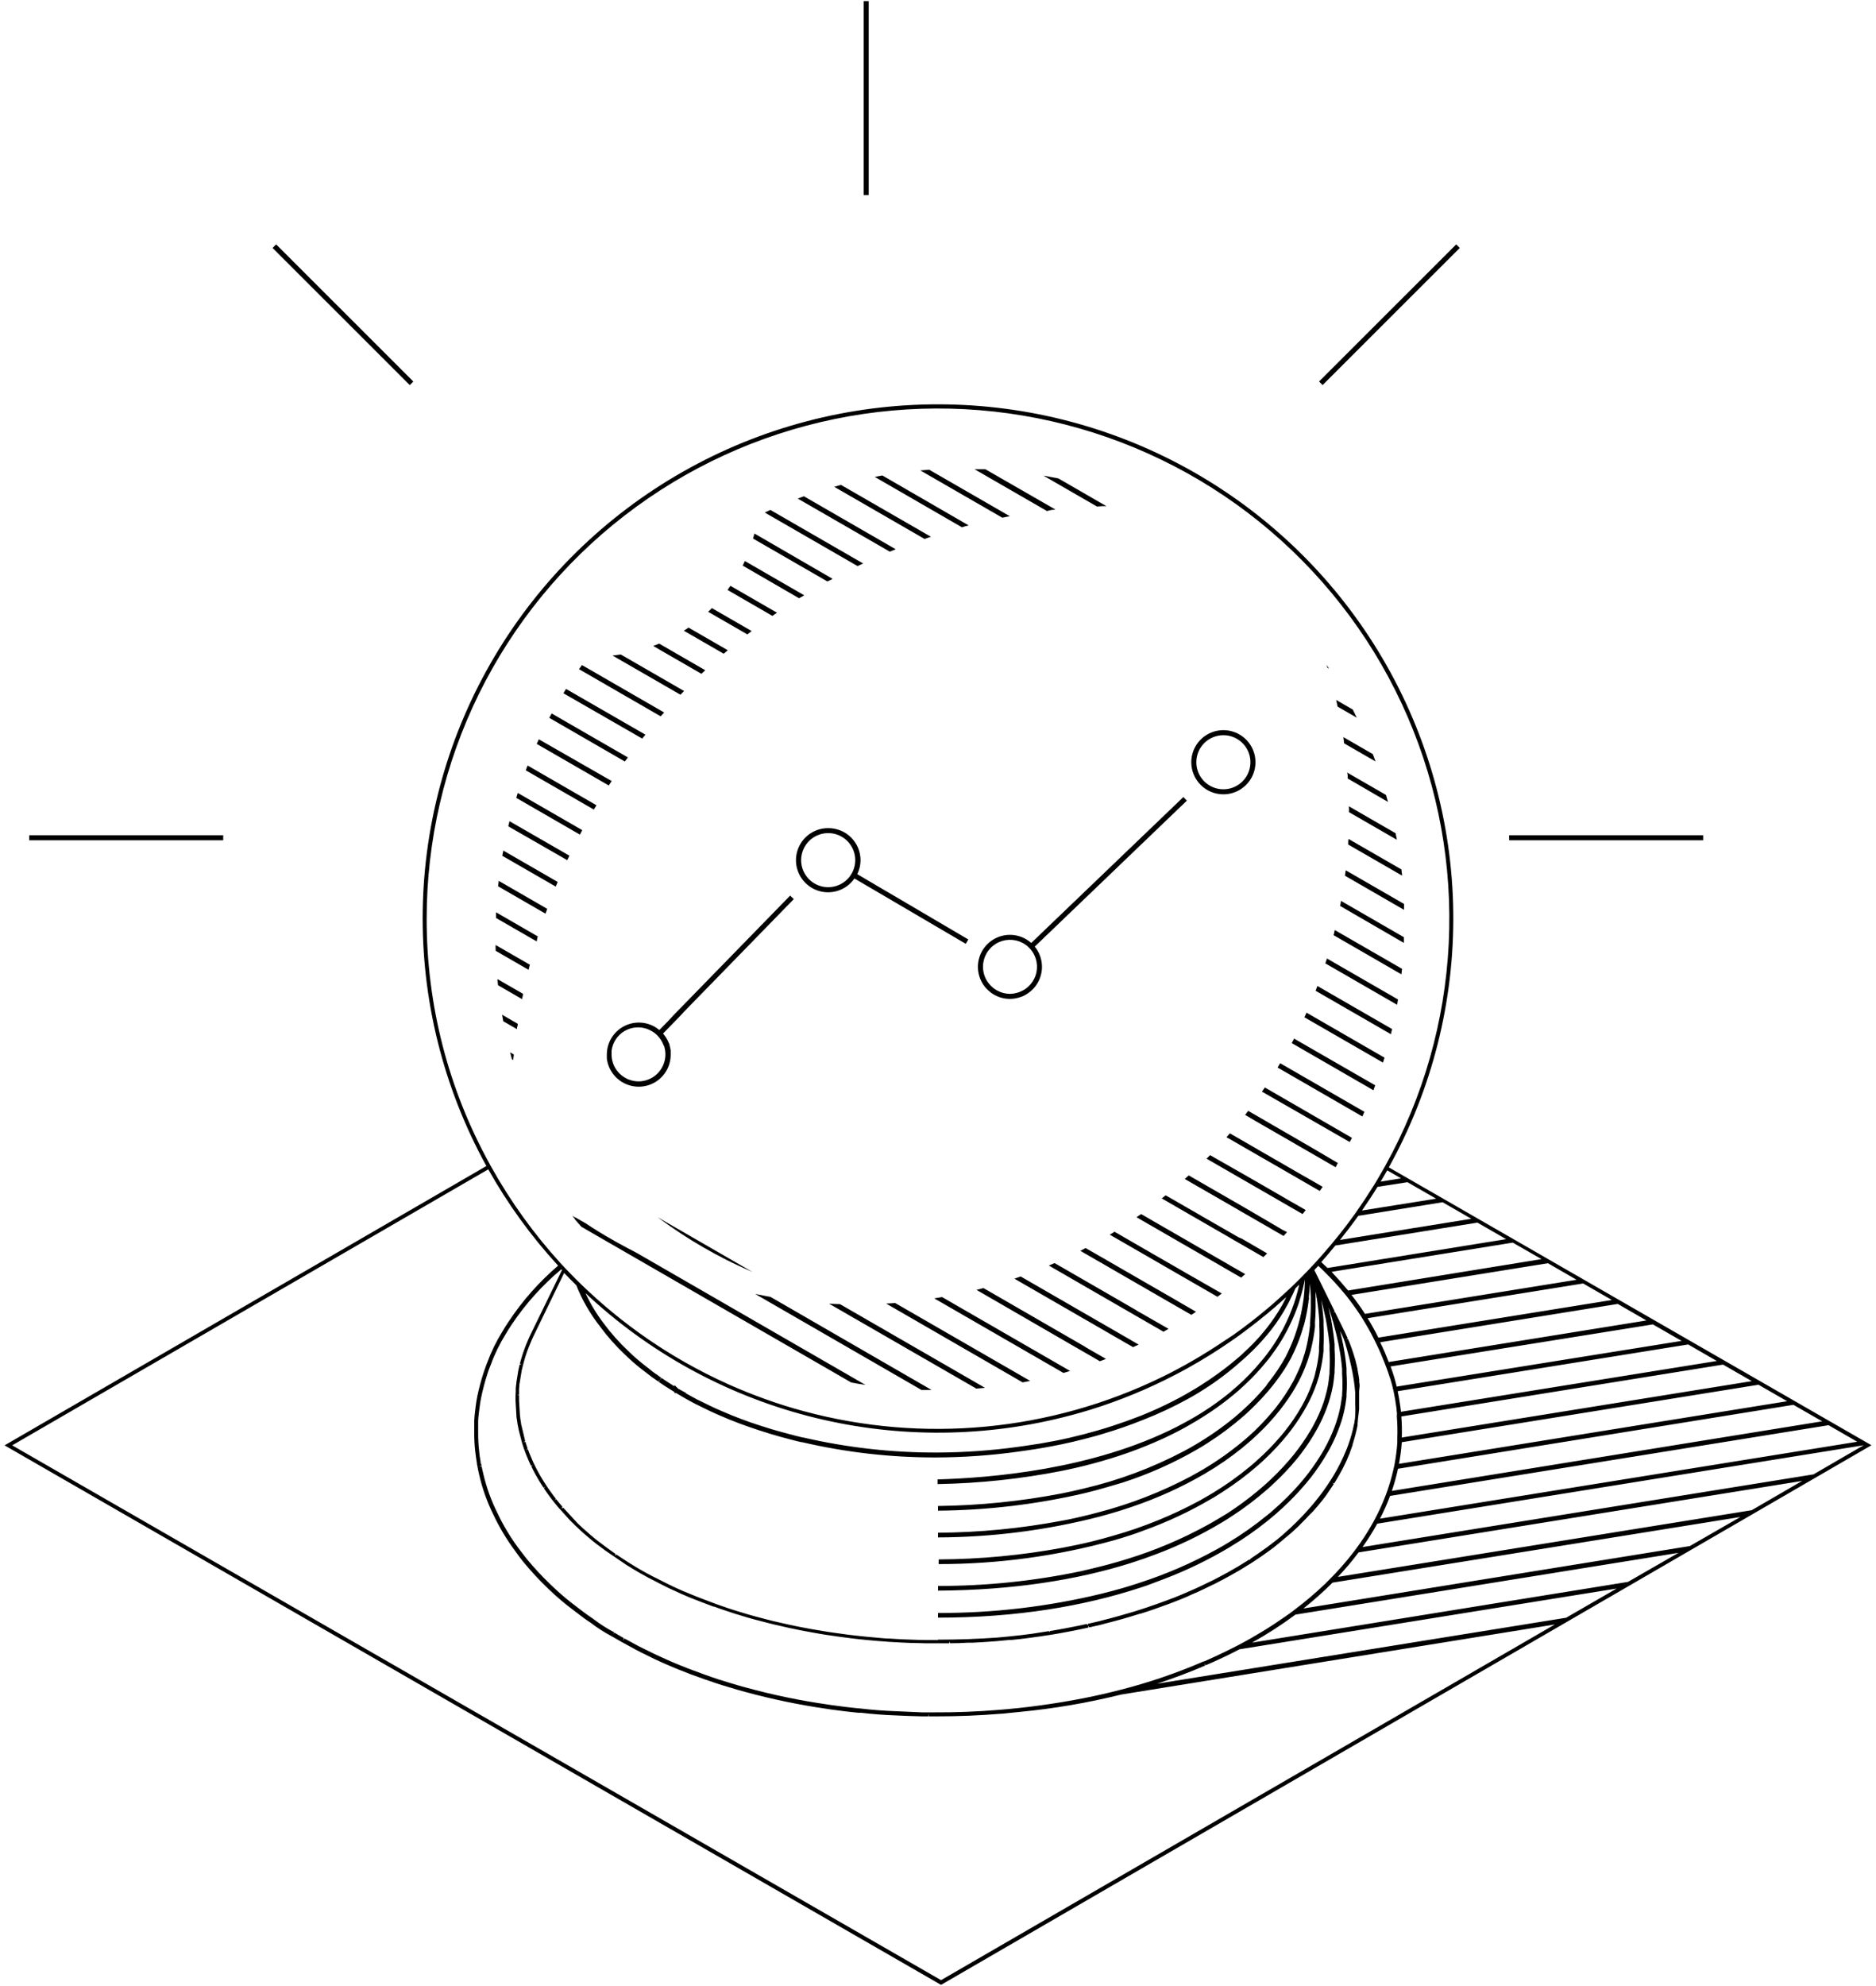 <?xml version="1.0" encoding="UTF-8"?>
<svg xmlns="http://www.w3.org/2000/svg" width="274" height="290" viewBox="0 0 274 290" fill="none">
  <path d="M202.844 170.464C209.183 159.045 212.427 146.175 212.256 133.123C212.085 120.071 208.504 107.29 201.867 96.04C195.23 84.79 185.767 75.461 174.41 68.972C163.054 62.484 150.198 59.061 137.11 59.042C124.022 59.022 111.156 62.406 99.78 68.86C88.404 75.315 78.912 84.616 72.242 95.846C65.571 107.075 61.952 119.846 61.741 132.897C61.53 145.948 64.735 158.828 71.04 170.266L1.084 210.815L0.667 211.054L137.301 289.755L137.445 289.837L272.917 211.279L273.334 211.04L202.844 170.464ZM130.685 249.869C129.227 249.821 127.332 249.677 125.847 249.5L125.45 249.459L124.978 249.418C124.239 249.343 123.028 249.207 121.427 248.981L120.811 248.886C116.822 248.315 112.873 247.494 108.988 246.429C108.16 246.211 107.482 246.013 106.894 245.829L106.401 245.679C105.498 245.419 104.349 245.051 103.035 244.573C101.721 244.095 100.572 243.679 99.429 243.208C98.793 242.956 98.163 242.69 97.582 242.43C96.569 241.994 95.289 241.393 94.064 240.772L93.38 240.431L93.079 240.274C92.47 239.953 91.82 239.592 91.198 239.25L91.033 239.551L91.102 239.196C90.602 238.916 90.117 238.636 89.733 238.397L89.549 238.643L89.699 238.377L89.549 238.643L89.692 238.35C88.653 237.804 87.662 237.171 86.73 236.459L86.606 236.364C86.018 235.968 85.539 235.634 85.149 235.333L84.307 234.692C82.995 233.723 81.749 232.667 80.578 231.532L80.01 230.987L79.326 230.304C79.141 230.113 78.95 229.915 78.758 229.704L78.669 229.615L78.101 228.987L77.718 228.557C77.198 227.97 76.767 227.445 76.398 226.947C76.172 226.653 75.946 226.36 75.713 226.046C74.521 224.441 73.492 222.722 72.641 220.914C71.735 219.102 71.046 217.189 70.588 215.216L70.431 214.534L70.349 214.111L70.014 214.172L70.328 214.022L70.274 213.722H70.075L70.26 213.66H70.212L69.918 213.708L70.226 213.654C70.171 213.36 70.13 213.067 70.082 212.76C70.034 212.452 70.007 212.173 69.98 211.879C69.878 210.994 69.83 210.103 69.836 209.211V208.863C69.836 208.57 69.836 208.29 69.836 208.003V207.594C69.836 207.116 69.925 206.509 69.986 205.977L70.048 205.499C70.089 205.083 70.171 204.591 70.281 204.045C70.516 202.909 70.812 201.786 71.17 200.681C71.286 200.319 71.389 199.999 71.512 199.698C71.574 199.541 71.635 199.385 71.704 199.228C72.263 197.689 72.983 196.214 73.852 194.826C74.071 194.437 74.372 193.959 74.742 193.407C76.76 190.392 79.198 187.679 81.981 185.348L82.084 185.45L77.472 194.901C77.397 195.051 77.328 195.208 77.26 195.358L76.89 196.225C76.835 196.355 76.781 196.491 76.733 196.628L76.562 197.092L76.418 197.494C76.37 197.631 76.329 197.767 76.268 197.951L76.144 198.368C76.097 198.525 76.055 198.682 76.008 198.839L75.925 199.146L76.186 199.262H75.898C75.857 199.412 75.823 199.569 75.775 199.78C75.727 199.992 75.727 200.005 75.693 200.169L75.419 201.862C75.419 201.998 75.419 202.135 75.371 202.271L75.33 202.742C75.33 202.892 75.33 203.035 75.33 203.179L75.296 203.861C75.296 203.998 75.296 204.134 75.296 204.27V204.516L75.426 206.707C75.426 206.857 75.426 207 75.481 207.198L75.542 207.587C75.542 207.744 75.583 207.894 75.611 208.051L75.789 208.931L76.247 210.685L76.37 211.081C76.425 211.238 76.473 211.395 76.528 211.552L76.678 211.954C76.733 212.111 76.788 212.268 76.849 212.418L77.212 213.285C77.273 213.415 77.328 213.551 77.397 213.688L77.568 214.056L77.814 213.933L77.609 214.145L77.807 214.541C77.876 214.677 77.944 214.814 78.019 214.95L78.259 215.394L78.519 215.844L78.765 216.267L79.046 216.717L79.278 217.079L79.388 217.25L79.614 217.093L79.442 217.332L79.579 217.53C79.668 217.659 79.75 217.789 79.839 217.912L80.441 218.737C80.558 218.888 80.674 219.044 80.797 219.195L81.085 219.556C81.194 219.7 81.31 219.836 81.461 220.02L83.219 221.965L83.479 222.224L84.006 222.75L84.875 223.562L85.306 223.944C85.477 224.101 85.655 224.258 85.84 224.408L86.408 224.886L86.948 225.323L87.859 226.005L88.426 226.428L91.505 228.523C91.848 228.735 92.19 228.946 92.532 229.151L93.339 229.629C93.51 229.731 93.688 229.826 93.866 229.922L94.407 230.222C94.626 230.345 94.844 230.468 95.091 230.584C95.556 230.836 96.028 231.075 96.5 231.314L96.802 231.464L97.328 231.73L97.52 231.826C98.204 232.147 98.888 232.454 99.531 232.754L99.833 232.884C100.38 233.122 100.934 233.361 101.495 233.566L102.508 233.962L104.205 234.603H104.307L104.923 234.828L105.368 234.985C105.977 235.197 106.593 235.395 107.257 235.613L109.193 236.2L110.301 236.507C110.986 236.691 111.67 236.869 112.354 237.039L113.038 237.21C113.777 237.387 114.53 237.558 115.283 237.722L116.152 237.899L116.836 238.043L117.746 238.213L118.471 238.35C119.155 238.479 119.901 238.602 120.62 238.718L121.53 238.848C122.269 238.964 123.014 239.066 123.76 239.155L124.383 239.237C125.163 239.332 125.943 239.414 126.723 239.489L128.091 239.612L129.905 239.749C130.507 239.789 131.116 239.824 131.725 239.851L133.052 239.906C133.784 239.906 134.516 239.953 135.249 239.96H137H138.663V239.68L138.786 239.953C139.657 239.953 140.526 239.926 141.393 239.871H142.036C142.803 239.837 143.576 239.789 144.342 239.735L145.478 239.653C146.135 239.598 146.792 239.537 147.449 239.469H147.75L149.166 239.319L149.652 239.257L149.98 239.216L150.794 239.107C151.52 239.012 152.245 238.909 152.97 238.793L153.525 238.711C154.325 238.582 155.119 238.438 155.906 238.288L156.48 238.179C157.315 238.015 158.15 237.845 158.978 237.66L158.923 237.394L159.108 237.633C159.642 237.517 160.182 237.394 160.716 237.265L161.284 237.114L162.44 236.814L163.932 236.412L165.068 236.077C165.567 235.934 166.053 235.784 166.539 235.627H166.614L167.647 235.292L168.612 234.965L169.104 234.787L169.317 234.712C169.604 234.617 169.891 234.515 170.172 234.405L170.384 234.33L170.555 234.269L171.239 234.01L171.924 233.743C172.184 233.641 172.444 233.545 172.697 233.436C173.169 233.245 173.634 233.041 174.065 232.836L174.455 232.665L175.085 232.392C175.612 232.153 176.132 231.894 176.652 231.642L176.946 231.498L177.432 231.266C178.225 230.864 178.992 230.461 179.696 230.065C179.963 229.922 180.216 229.772 180.476 229.622L181.085 229.274L181.298 229.144L181.489 229.028L182.064 228.673L182.543 228.38L182.94 228.127C183.343 227.868 183.74 227.602 184.13 227.336L184.643 226.974L185.376 226.449L185.978 226.012L186.812 225.329L187.627 224.647L188.14 224.217L188.509 223.91L188.639 223.794L189.084 223.391L189.406 223.098C189.652 222.873 189.885 222.648 190.09 222.416L190.446 222.061C190.651 221.856 190.856 221.651 191.089 221.378L191.773 220.696C191.937 220.518 192.088 220.341 192.238 220.164L192.28 220.116L192.444 219.932L192.622 219.713C192.731 219.584 192.841 219.454 192.943 219.317L193.08 219.154L193.45 218.676L193.682 218.369L194.366 217.359L194.702 216.861L194.797 216.711L194.592 216.52L194.852 216.629L194.886 216.574C194.989 216.41 195.092 216.247 195.188 216.083L195.331 215.837L195.557 215.455L195.591 215.394C195.653 215.291 195.708 215.182 195.762 215.08L196.043 214.575L196.173 214.322C196.344 213.988 196.501 213.64 196.659 213.319L196.734 213.149L196.775 213.06C196.775 212.985 196.837 212.91 196.864 212.835L196.98 212.555C197.028 212.452 197.069 212.35 197.11 212.255L197.213 211.961L197.288 211.756C197.288 211.695 197.336 211.634 197.357 211.565L197.418 211.388L197.466 211.265C197.466 211.197 197.521 211.115 197.555 211.019V210.917L197.664 210.583C197.664 210.501 197.712 210.419 197.733 210.337L197.952 209.552C198.007 209.361 198.048 209.17 198.096 208.972L198.28 208.147C198.28 208.065 198.28 207.99 198.28 207.908V207.805L198.314 207.621C198.314 207.567 198.314 207.505 198.314 207.444L198.349 207.184C198.352 207.166 198.352 207.148 198.349 207.13C198.349 206.952 198.397 206.775 198.417 206.591L198.506 205.779C198.506 205.697 198.506 205.622 198.506 205.54V204.796C198.506 204.591 198.506 204.393 198.506 204.195V203.315C198.506 203.261 198.506 203.206 198.506 203.151L198.581 202.408C198.581 202.23 198.581 202.046 198.52 201.807V201.664C198.52 201.595 198.52 201.52 198.52 201.452L198.458 201.009L198.417 200.777L198.328 200.292L198.28 200.019C198.277 199.999 198.277 199.978 198.28 199.958C198.28 199.849 198.232 199.733 198.205 199.623L198.164 199.425L197.966 198.613C197.966 198.538 197.924 198.463 197.897 198.388L197.664 197.624C197.603 197.433 197.541 197.242 197.473 197.051L197.336 196.675L197.22 196.348L197.165 196.198L197.09 196.02L197.028 195.87L196.864 195.481L196.611 195.597L196.83 195.406C196.679 195.051 196.515 194.724 196.344 194.342L195.755 193.147L195.598 192.827L195.441 192.513L194.969 191.557L194.722 191.68L194.934 191.482L194.031 189.647L193.874 189.326L193.716 189.005L192.307 186.146L192.15 185.825L191.985 185.504V185.436L192.54 184.843L193.073 185.334L193.374 185.634C193.477 185.73 193.573 185.832 193.669 185.934C194.544 186.799 195.368 187.695 196.139 188.623L196.392 188.923L196.645 189.23C197.361 190.14 198.029 191.061 198.65 191.994L198.848 192.308L199.04 192.622C199.621 193.55 200.148 194.492 200.634 195.454C200.682 195.563 200.737 195.672 200.791 195.775C200.846 195.877 200.894 195.993 200.949 196.095C201.004 196.198 201.038 196.28 201.086 196.375C201.503 197.221 201.872 198.102 202.215 198.982L202.338 199.309L202.461 199.63L202.57 199.917L202.721 200.34C202.99 201.071 203.219 201.815 203.405 202.571C203.405 202.681 203.453 202.79 203.48 202.906C203.508 203.022 203.528 203.124 203.556 203.24C203.699 203.922 203.836 204.68 203.946 205.519L203.987 205.881C203.987 206.004 203.987 206.127 204.021 206.249C204.055 206.372 204.021 206.475 204.021 206.591C204.021 206.707 204.021 206.816 204.021 206.932C204.103 207.956 204.124 208.983 204.083 210.01C204.083 210.126 204.083 210.242 204.083 210.358V210.712C204.007 211.77 203.87 212.823 203.672 213.865C203.672 213.981 203.617 214.104 203.597 214.22L203.515 214.582C203.268 215.677 202.958 216.757 202.584 217.816C202.536 217.939 202.488 218.062 202.447 218.185L202.304 218.553C201.862 219.696 201.35 220.81 200.771 221.89C200.709 222.02 200.634 222.143 200.566 222.272L200.354 222.648C199.675 223.844 198.923 224.997 198.102 226.101L197.815 226.489L197.507 226.885C196.523 228.149 195.462 229.352 194.332 230.488L193.922 230.898L193.504 231.314C192.076 232.673 190.568 233.947 188.988 235.129L188.4 235.572L187.77 236.016C185.57 237.563 183.271 238.965 180.887 240.213L179.888 240.718L178.848 241.236C177.883 241.7 176.905 242.151 175.892 242.601H175.81C171.856 244.31 167.772 245.702 163.596 246.764C161.9 247.207 160.175 247.596 158.403 247.951C157.308 248.163 156.207 248.367 155.085 248.552C153.032 248.886 150.979 249.179 148.858 249.405L147.038 249.582C146.662 249.623 146.292 249.657 145.936 249.677C142.803 249.937 139.614 250.066 136.425 250.046H134.667C133.344 249.996 132.017 249.937 130.685 249.869ZM99.053 202.783L98.505 202.237V202.408H98.457C97.691 201.93 97.164 201.582 96.692 201.261L96.617 201.213L96.432 201.5L96.555 201.172L96.069 200.818L95.631 200.517C95.365 200.326 95.07 200.101 94.762 199.835C93.873 199.173 93.02 198.462 92.21 197.706L91.752 197.269C90.451 196.043 89.26 194.704 88.194 193.27C87.139 191.888 86.238 190.396 85.505 188.821C94.654 197.415 105.819 203.583 117.978 206.759C130.136 209.935 142.899 210.018 155.098 207L156.535 206.632C157.452 206.386 158.369 206.127 159.272 205.847C163.535 204.523 167.67 202.821 171.629 200.763L172.574 200.265C172.875 200.108 173.169 199.944 173.463 199.78C175.752 198.507 177.974 197.118 180.121 195.618L180.757 195.167L181.366 194.724C183.04 193.495 184.666 192.203 186.245 190.848L186.717 190.425L187.196 190.008L187.88 189.394L187.606 189.94C187.545 190.07 187.469 190.193 187.401 190.322L187.196 190.698C186.499 191.918 185.702 193.08 184.815 194.171L184.486 194.567L184.158 194.969C183.418 195.812 182.635 196.617 181.811 197.378L181.127 198.013L180.894 198.211L180.695 198.375L180.34 198.675C180.189 198.798 180.052 198.92 179.902 199.036L179.82 199.105L179.279 199.535C178.424 200.217 177.452 200.899 176.542 201.527L176.091 201.821C175.153 202.449 174.168 203.042 173.155 203.615L172.266 204.107C171.951 204.277 171.629 204.441 171.301 204.605C169.791 205.383 168.206 206.102 166.545 206.761C161.143 208.877 155.506 210.341 149.754 211.122L148.749 211.265C144.856 211.805 140.931 212.086 137 212.104C130.368 212.137 123.754 211.398 117.294 209.9H117.219L116.206 209.655C115.522 209.484 114.838 209.3 114.154 209.109C113.688 208.986 113.23 208.856 112.785 208.72C112.204 208.549 111.622 208.365 111.034 208.174C109.147 207.569 107.293 206.87 105.478 206.079C104.287 205.581 102.98 204.932 102.474 204.673L101.79 204.346C101.447 204.168 101.064 203.957 100.674 203.731L100.127 203.431H100.079H100.25L99.053 202.783ZM87.646 193.714C88.734 195.183 89.95 196.553 91.28 197.808L91.745 198.252C92.572 199.024 93.442 199.748 94.352 200.422C94.66 200.667 94.961 200.899 95.241 201.104L95.672 201.404L96.165 201.752L96.364 201.473L96.227 201.8L96.302 201.848C96.774 202.176 97.301 202.53 98.067 202.994L98.505 203.261V203.411H98.751L99.894 204.093L100.38 204.366C100.777 204.591 101.167 204.803 101.523 204.987L102.207 205.321C102.72 205.581 104.041 206.236 105.245 206.741C106.99 207.505 108.823 208.194 110.862 208.856L112.621 209.409C113.045 209.539 113.51 209.675 113.989 209.805C114.674 209.996 115.358 210.18 116.042 210.351L117.062 210.596H117.171C123.577 212.088 130.135 212.834 136.713 212.821C140.753 212.81 144.788 212.523 148.79 211.961L149.802 211.818C151.609 211.565 153.381 211.251 155.112 210.89C156.179 210.665 157.233 210.419 158.266 210.153C159.299 209.887 160.319 209.621 161.27 209.32C163.19 208.747 165.045 208.101 166.833 207.382C169.129 206.493 171.362 205.451 173.518 204.264L174.38 203.779L175.16 203.308C177.089 202.132 178.92 200.801 180.634 199.33L181.106 198.907L181.291 198.75L181.53 198.552L181.592 198.491L182.242 197.904C183.276 196.945 184.245 195.919 185.143 194.833L185.471 194.43C185.574 194.301 185.684 194.171 185.786 194.034C186.619 192.947 187.363 191.795 188.01 190.588L188.215 190.206C188.277 190.083 188.345 189.961 188.407 189.831C188.468 189.701 188.482 189.667 188.516 189.585C188.783 189.08 189.009 188.596 189.2 188.132L189.762 187.579C189.618 188.261 189.433 188.944 189.2 189.701L189.084 190.063C189.05 190.186 189.002 190.309 188.961 190.431C188.563 191.567 188.09 192.675 187.545 193.748C187.476 193.871 187.421 194 187.353 194.123L187.141 194.505C186.771 195.188 186.361 195.87 185.896 196.553C185.56 197.044 185.211 197.515 184.856 197.979C184.753 198.115 184.643 198.245 184.534 198.381L184.206 198.777C183.124 200.085 181.944 201.308 180.675 202.435C180.518 202.578 180.346 202.721 180.182 202.858L179.69 203.288C177.84 204.805 175.859 206.157 173.771 207.328L172.888 207.812C172.574 207.983 172.259 208.153 171.944 208.31C159.573 214.643 144.486 215.817 136.939 216.028V216.711C143.023 216.605 149.087 215.961 155.057 214.786C156.585 214.477 158.07 214.131 159.512 213.749C160.442 213.503 161.345 213.237 162.248 212.964C165.058 212.103 167.802 211.042 170.459 209.791C171.691 209.204 172.834 208.604 173.88 207.99L174.702 207.512C174.968 207.355 175.215 207.198 175.468 207.041C177.365 205.869 179.166 204.548 180.853 203.09L181.318 202.667L181.783 202.244C182.994 201.118 184.119 199.905 185.15 198.613C185.259 198.484 185.362 198.347 185.465 198.218C185.567 198.088 185.663 197.958 185.759 197.822C185.985 197.522 186.197 197.221 186.395 196.935C186.953 196.115 187.465 195.265 187.928 194.389C187.989 194.26 188.058 194.137 188.119 194.014C188.181 193.891 188.249 193.762 188.311 193.632C188.842 192.563 189.3 191.46 189.679 190.329C189.72 190.206 189.755 190.09 189.789 189.967C189.823 189.845 189.864 189.722 189.898 189.599C190.18 188.682 190.408 187.751 190.583 186.808C190.583 187.729 190.514 188.644 190.412 189.537C190.412 189.653 190.377 189.77 190.364 189.886C190.35 190.002 190.323 190.124 190.309 190.24C190.151 191.319 189.922 192.385 189.625 193.434C189.59 193.557 189.556 193.68 189.515 193.802C189.474 193.925 189.447 194.041 189.406 194.164C189.055 195.294 188.618 196.396 188.099 197.46C188.037 197.59 187.983 197.713 187.914 197.835C187.846 197.958 187.866 197.945 187.839 197.992L187.723 198.218C187.05 199.426 186.284 200.581 185.43 201.671L185.116 202.066L184.897 202.408C183.804 203.712 182.617 204.934 181.345 206.065L180.86 206.488L180.367 206.918C178.565 208.405 176.648 209.747 174.633 210.931L173.826 211.402C173.532 211.572 173.217 211.736 172.909 211.9C168.292 214.336 163.38 216.171 158.294 217.359C157.24 217.618 156.166 217.857 155.043 218.082C149.095 219.224 143.057 219.836 137 219.911V220.594C144.207 220.53 151.385 219.675 158.403 218.041C159.532 217.768 160.613 217.475 161.667 217.168C162.461 216.936 163.234 216.708 163.986 216.485C167.77 215.261 171.412 213.64 174.852 211.647L175.659 211.17L176.392 210.706C178.238 209.53 179.993 208.216 181.64 206.775L182.112 206.352L182.557 205.936C183.758 204.805 184.878 203.592 185.909 202.305L186.217 201.909L186.511 201.514C187.277 200.501 187.963 199.431 188.564 198.313C188.605 198.238 188.633 198.156 188.674 198.081C188.715 198.006 188.79 197.829 188.852 197.706L189.036 197.33C189.529 196.266 189.943 195.166 190.275 194.041C190.275 193.918 190.35 193.802 190.384 193.68C190.418 193.557 190.459 193.441 190.494 193.318C190.761 192.268 190.966 191.204 191.11 190.131C191.11 190.008 191.109 189.892 191.164 189.776C191.219 189.66 191.164 189.537 191.164 189.421C191.239 188.773 191.287 188.118 191.315 187.449C191.37 188.043 191.417 188.684 191.445 189.381C191.445 189.49 191.445 189.606 191.445 189.722C191.445 189.838 191.445 189.954 191.445 190.07C191.461 191.106 191.424 192.142 191.335 193.175C191.335 193.291 191.335 193.407 191.335 193.523L191.294 193.878C191.17 194.949 190.976 196.011 190.713 197.058L190.61 197.419C190.61 197.542 190.535 197.658 190.501 197.781C190.336 198.334 190.158 198.88 189.946 199.425C189.734 199.971 189.474 200.524 189.2 201.077L189.016 201.459L188.81 201.834C188.145 203.043 187.386 204.198 186.539 205.287L186.238 205.683C186.128 205.82 186.012 205.949 185.902 206.079C184.819 207.389 183.636 208.614 182.365 209.743L181.879 210.166L181.373 210.59C179.578 212.076 177.668 213.418 175.659 214.602C175.386 214.766 175.098 214.923 174.818 215.08C174.537 215.237 174.25 215.407 173.956 215.564C169.682 217.837 165.156 219.603 160.469 220.826C158.996 221.226 157.463 221.59 155.871 221.917L155.057 222.068C149.103 223.19 143.06 223.775 137 223.814V224.497C144.948 224.47 152.862 223.454 160.558 221.474C161.482 221.228 162.385 220.962 163.295 220.689C163.98 220.471 164.698 220.246 165.382 220.007C169.045 218.768 172.575 217.168 175.919 215.23L176.686 214.759L177.445 214.295C179.296 213.119 181.053 211.803 182.7 210.358C182.858 210.221 183.008 210.078 183.159 209.934C183.309 209.791 183.467 209.661 183.61 209.518C184.814 208.394 185.93 207.181 186.949 205.888C187.059 205.751 187.155 205.622 187.25 205.492L187.551 205.096C188.355 204.016 189.074 202.875 189.7 201.684L189.885 201.309L190.069 200.934C190.268 200.504 190.459 200.081 190.624 199.657C190.889 199.002 191.117 198.332 191.308 197.651C191.342 197.528 191.383 197.406 191.417 197.283C191.452 197.16 191.472 197.044 191.5 196.928C191.756 195.881 191.943 194.819 192.061 193.748C192.061 193.632 192.061 193.516 192.061 193.4C192.061 193.284 192.061 193.161 192.061 193.045C192.143 192.015 192.173 190.98 192.15 189.947C192.15 189.831 192.15 189.715 192.15 189.599C192.15 189.483 192.15 189.367 192.15 189.258C192.15 189.032 192.15 188.814 192.15 188.575C192.184 188.787 192.225 188.992 192.266 189.217C192.266 189.326 192.266 189.442 192.314 189.551C192.362 189.66 192.348 189.776 192.368 189.892C192.512 190.834 192.629 191.858 192.69 192.922C192.69 193.038 192.69 193.154 192.69 193.27C192.69 193.386 192.69 193.495 192.69 193.611C192.734 194.642 192.721 195.674 192.649 196.703C192.649 196.819 192.649 196.935 192.649 197.058C192.649 197.18 192.649 197.29 192.649 197.406C192.544 198.479 192.354 199.542 192.081 200.586C192.081 200.661 192.081 200.736 192.026 200.811C192.011 200.855 192 200.901 191.992 200.947C191.992 201.063 191.917 201.179 191.883 201.309C191.522 202.449 191.064 203.556 190.514 204.619L190.309 205.001L190.104 205.376C189.416 206.589 188.636 207.748 187.77 208.843C187.668 208.972 187.565 209.109 187.456 209.238L187.12 209.641C186.017 210.948 184.819 212.173 183.535 213.305L183.056 213.729L182.55 214.158C180.824 215.589 178.995 216.889 177.076 218.048L176.884 218.157C176.617 218.321 176.33 218.478 176.056 218.642L175.222 219.12C171.224 221.282 167 222.999 162.625 224.238C161.571 224.545 160.511 224.838 159.423 225.104C158.054 225.439 156.638 225.732 155.208 226.005C149.233 227.11 143.172 227.681 137.096 227.711V228.393C145.74 228.397 154.344 227.231 162.673 224.927C163.473 224.695 164.253 224.456 165.033 224.203C165.676 223.992 166.32 223.774 166.956 223.521C170.455 222.274 173.825 220.695 177.021 218.806L177.336 218.628L177.801 218.335C178.054 218.185 178.301 218.028 178.54 217.871C180.38 216.692 182.13 215.378 183.774 213.94L184.247 213.517C184.404 213.381 184.548 213.237 184.698 213.101C185.906 211.97 187.033 210.757 188.072 209.47L188.379 209.075L188.68 208.679C189.501 207.586 190.24 206.434 190.891 205.233L191.089 204.857C191.151 204.728 191.219 204.605 191.281 204.482C191.81 203.421 192.245 202.316 192.581 201.179L192.642 200.988C192.653 200.931 192.666 200.874 192.683 200.818L192.765 200.463C193.021 199.419 193.202 198.359 193.306 197.29V196.935C193.306 196.819 193.306 196.703 193.306 196.587C193.36 195.557 193.36 194.525 193.306 193.495V193.154V192.806C193.237 191.755 193.121 190.759 192.984 189.817C193.244 190.827 193.456 191.803 193.669 192.752C193.669 192.868 193.71 192.977 193.723 193.093L193.785 193.427C193.963 194.464 194.106 195.474 194.182 196.45C194.182 196.566 194.182 196.675 194.182 196.791C194.182 196.907 194.182 197.023 194.182 197.139C194.247 198.167 194.247 199.197 194.182 200.224V200.572C194.182 200.695 194.147 200.811 194.134 200.927C194.086 201.37 194.045 201.807 193.97 202.23C193.855 202.866 193.704 203.495 193.518 204.114C193.477 204.236 193.45 204.359 193.409 204.475C193.367 204.591 193.333 204.721 193.292 204.844C192.892 205.99 192.398 207.102 191.814 208.167L191.609 208.549L191.376 208.931C190.655 210.147 189.848 211.31 188.961 212.412L188.633 212.807L188.304 213.203C187.178 214.509 185.964 215.738 184.671 216.881C184.513 217.025 184.342 217.161 184.178 217.304C184.014 217.448 183.85 217.591 183.679 217.727C182.256 218.915 180.762 220.013 179.204 221.017L178.068 221.699L177.267 222.17C176.994 222.334 176.713 222.491 176.419 222.654C172.684 224.712 168.748 226.381 164.671 227.636C163.822 227.902 162.953 228.155 162.05 228.4C160.729 228.762 159.354 229.083 157.945 229.417C151.06 230.866 144.043 231.594 137.007 231.587V232.269C148.078 232.201 157.37 230.679 165.061 228.271C165.745 228.052 166.429 227.827 167.113 227.588C167.681 227.39 168.236 227.186 168.79 226.974C172.139 225.724 175.366 224.171 178.431 222.334L179.197 221.863C179.443 221.713 179.683 221.556 179.915 221.399C181.733 220.221 183.462 218.912 185.088 217.482L185.574 217.059L186.019 216.636C187.242 215.506 188.385 214.293 189.44 213.005L189.755 212.609L190.063 212.214C190.895 211.117 191.65 209.963 192.321 208.761L192.533 208.379C192.601 208.256 192.663 208.126 192.724 208.003C193.27 206.939 193.728 205.832 194.093 204.694C194.134 204.571 194.168 204.448 194.202 204.332L194.305 203.97C194.455 203.411 194.592 202.858 194.688 202.319C194.784 201.78 194.832 201.309 194.88 200.783L194.921 200.435C194.921 200.319 194.921 200.203 194.921 200.087C194.982 199.058 194.982 198.026 194.921 196.996C194.921 196.88 194.921 196.771 194.921 196.655C194.921 196.539 194.921 196.43 194.921 196.314C194.839 195.345 194.702 194.328 194.524 193.291L194.462 192.956C194.462 192.84 194.462 192.731 194.408 192.615C194.291 192.008 194.147 191.38 194.004 190.745V190.786C194.216 191.4 194.408 192.008 194.579 192.588C194.579 192.697 194.64 192.806 194.674 192.915C194.709 193.025 194.736 193.141 194.763 193.25C195.058 194.301 195.297 195.297 195.489 196.218C195.489 196.334 195.537 196.443 195.557 196.553C195.578 196.662 195.591 196.778 195.612 196.894C195.801 197.894 195.938 198.903 196.022 199.917C196.022 200.026 196.022 200.142 196.022 200.258C196.022 200.374 196.022 200.483 196.022 200.599C196.092 201.608 196.092 202.62 196.022 203.629C196.019 203.649 196.019 203.67 196.022 203.69C196.022 203.806 196.022 203.923 195.974 204.045L195.933 204.393C195.79 205.483 195.542 206.557 195.194 207.601L195.064 207.969L194.934 208.338C194.504 209.488 193.984 210.604 193.381 211.675C193.313 211.804 193.231 211.927 193.155 212.057C193.08 212.186 193.012 212.309 192.93 212.439C192.186 213.657 191.359 214.822 190.453 215.926L190.117 216.329C190.008 216.458 189.898 216.595 189.782 216.724C188.633 218.035 187.397 219.266 186.08 220.409C185.923 220.553 185.766 220.696 185.601 220.832L185.068 221.262C183.274 222.732 181.376 224.07 179.389 225.268L178.602 225.739L177.74 226.223C174.121 228.224 170.317 229.871 166.381 231.143C165.622 231.396 164.849 231.635 164.062 231.867C163.022 232.167 161.961 232.454 160.873 232.72C153.058 234.614 145.042 235.558 137 235.531V236.214C148.543 236.214 158.342 234.521 166.47 231.86C167.154 231.648 167.777 231.43 168.413 231.178C169.05 230.925 169.508 230.775 170.042 230.563C173.348 229.303 176.537 227.757 179.573 225.944L180.326 225.473L181.079 225.009C182.924 223.82 184.685 222.504 186.347 221.071L186.812 220.648L187.278 220.232C188.524 219.094 189.692 217.875 190.774 216.581C190.884 216.445 191 216.315 191.103 216.178L191.431 215.783C192.292 214.682 193.077 213.524 193.778 212.316C193.853 212.186 193.935 212.057 194.004 211.934L194.216 211.552C194.792 210.484 195.284 209.373 195.687 208.228C195.735 208.106 195.776 207.983 195.817 207.86C195.858 207.737 195.906 207.614 195.94 207.491C196.264 206.45 196.493 205.381 196.624 204.298L196.665 203.943C196.665 203.861 196.665 203.779 196.665 203.697C196.669 203.661 196.669 203.624 196.665 203.588C196.738 202.561 196.738 201.531 196.665 200.504C196.665 200.388 196.665 200.272 196.665 200.162C196.665 200.053 196.665 199.937 196.665 199.821C196.59 198.9 196.453 197.89 196.255 196.798L196.193 196.464C196.193 196.355 196.152 196.239 196.125 196.129C196.015 195.563 195.879 194.976 195.728 194.369L195.817 194.539C195.988 194.887 196.145 195.222 196.31 195.611V195.679L196.385 195.857L196.447 196.061L196.549 196.389C196.549 196.505 196.611 196.614 196.645 196.723C196.925 197.692 197.179 198.688 197.391 199.692C197.391 199.801 197.439 199.91 197.459 200.026C197.48 200.142 197.5 200.244 197.528 200.36C197.721 201.36 197.858 202.369 197.938 203.383C197.938 203.493 197.938 203.609 197.938 203.725V204.066C197.938 204.4 197.938 204.748 197.938 205.055C197.976 205.765 197.963 206.477 197.897 207.184L197.835 207.539C197.835 207.655 197.836 207.771 197.774 207.894C197.563 208.996 197.258 210.078 196.864 211.129C196.823 211.251 196.775 211.374 196.727 211.497C196.679 211.62 196.631 211.743 196.577 211.866C196.102 213.022 195.546 214.144 194.914 215.223L194.681 215.605L194.449 215.987C193.679 217.209 192.829 218.379 191.903 219.488C191.794 219.618 191.684 219.754 191.568 219.884C191.452 220.013 191.342 220.157 191.219 220.286C190.068 221.595 188.832 222.826 187.517 223.971L187.018 224.401L186.84 224.551L186.511 224.824L186.388 224.92C186.135 225.125 185.875 225.323 185.56 225.555L185.02 225.957L184.295 226.476L183.788 226.831L182.584 227.656L182.632 227.731L182.57 227.779L182.481 227.718L182.187 227.902C181.845 228.12 181.503 228.332 181.147 228.544L180.743 228.789L180.545 228.898L179.71 229.383L179.375 229.574L178.834 229.867C178.287 230.168 177.719 230.468 177.124 230.768L176.652 230.993L176.351 231.137C175.837 231.389 175.324 231.642 174.797 231.88L174.182 232.153L173.785 232.324C173.326 232.522 172.868 232.727 172.416 232.918L171.657 233.225L170.972 233.484L170.288 233.743L169.905 233.88L169.063 234.187L168.851 234.262L167.401 234.76L167.209 234.822L166.306 235.115C165.854 235.258 165.41 235.402 164.938 235.531L164.821 235.565L163.692 235.893C163.2 236.036 162.707 236.173 162.207 236.302L162.016 236.35L161.065 236.596L160.497 236.746L158.896 237.114V237.278H158.848L158.738 237.135C157.91 237.319 157.083 237.49 156.248 237.647L155.68 237.756C154.893 237.906 154.106 238.049 153.312 238.172V238.275H153.244L153.182 238.186L152.744 238.254L150.685 238.575L149.871 238.677L149.063 238.78L147.654 238.93L147.36 238.964L145.601 239.128C142.864 239.319 140.011 239.428 137 239.428V239.482H135.166C134.441 239.482 133.709 239.448 132.984 239.421L131.663 239.373L129.836 239.264C129.234 239.264 128.639 239.182 128.044 239.134L126.675 239.012C125.895 238.936 125.122 238.855 124.349 238.759L123.726 238.684C122.987 238.588 122.241 238.486 121.509 238.377L120.606 238.24C119.922 238.131 119.176 238.008 118.471 237.879L117.746 237.742L116.843 237.572L116.158 237.435L115.289 237.251C114.544 237.087 113.798 236.923 113.059 236.746L112.375 236.575L110.37 236.05L109.268 235.743C108.618 235.552 107.982 235.361 107.291 235.142C106.6 234.924 106.073 234.747 105.471 234.535L105.026 234.378L104.417 234.16L104.314 234.119C103.749 233.914 103.188 233.702 102.631 233.484L101.625 233.095C101.071 232.87 100.517 232.631 99.969 232.413L99.675 232.29C98.991 231.99 98.307 231.683 97.677 231.369L97.486 231.273L96.972 231.014L96.671 230.857C96.215 230.625 95.759 230.397 95.303 230.174L94.619 229.813L94.078 229.513L93.565 229.226L92.764 228.755L91.752 228.127L90 226.981L89.843 227.206L89.891 226.906L88.673 226.032L88.146 225.636L87.243 224.954L86.709 224.524L86.148 224.047L85.621 223.589L85.149 223.166C84.868 222.921 84.602 222.661 84.335 222.409L82.261 220.15L82.049 220.334L82.2 220.089L81.988 220.273L82.138 220.013L81.81 219.625L81.433 219.167L81.235 218.915L81.016 219.085L81.194 218.86L80.845 218.41L80.257 217.598L79.997 217.229L79.463 216.404L79.203 215.987L78.957 215.578C78.874 215.428 78.792 215.278 78.69 215.107L78.471 214.698L78.266 214.302L78.047 213.858L77.855 213.462L77.684 213.067L77.328 212.227C77.266 212.07 77.212 211.92 77.157 211.77L77.096 211.62L76.835 211.716L77.068 211.531L77.013 211.374C76.959 211.224 76.911 211.074 76.863 210.917C76.815 210.76 76.774 210.658 76.74 210.535L76.473 210.61L76.706 210.426L76.117 207.962C76.117 207.812 76.069 207.662 76.042 207.457L75.987 207.089C75.987 206.946 75.953 206.802 75.939 206.659L75.809 204.523V204.284C75.809 204.148 75.809 204.018 75.809 203.882V203.731H75.529L75.809 203.67V203.226C75.809 203.09 75.809 202.947 75.809 202.81L75.85 202.346C75.85 202.21 75.85 202.08 75.898 201.95L76.179 200.231C76.179 200.122 76.227 200.019 76.268 199.842L76.37 199.398L76.48 198.989C76.521 198.832 76.562 198.675 76.61 198.525L76.746 198.067L76.876 197.672C76.924 197.542 76.966 197.412 77.027 197.242L77.184 196.826C77.232 196.689 77.287 196.559 77.342 196.43L77.698 195.584L77.903 195.14L82.398 185.88C82.98 186.487 83.568 187.088 84.171 187.674C85.029 189.841 86.2 191.871 87.646 193.7V193.714ZM201.558 221.76C202.113 220.682 202.604 219.573 203.029 218.437L267.073 208.112L271.261 210.528L201.558 221.76ZM203.289 217.707C203.65 216.647 203.949 215.567 204.185 214.472L261.941 205.137L266.136 207.546L203.289 217.707ZM204.329 213.756C204.527 212.712 204.665 211.657 204.739 210.596L256.837 202.203L261.025 204.612L204.329 213.756ZM204.739 209.914C204.778 208.888 204.755 207.86 204.671 206.836L251.664 199.262L255.859 201.677L204.739 209.914ZM204.609 206.154C204.609 206.038 204.609 205.922 204.575 205.799L204.534 205.444C204.425 204.598 204.288 203.834 204.144 203.145L246.567 196.321L250.754 198.736L204.609 206.154ZM203.994 202.476C203.808 201.677 203.58 200.889 203.309 200.115L203.159 199.705L203.097 199.535L241.414 193.393L245.609 195.802L203.994 202.476ZM202.83 198.886C202.468 197.938 202.078 196.996 201.626 196.095L201.578 196L236.283 190.404L240.47 192.82L202.83 198.886ZM201.318 195.324C200.839 194.355 200.319 193.414 199.751 192.485L231.226 187.415L235.421 189.831L201.318 195.324ZM199.361 191.858C198.759 190.909 198.096 189.988 197.391 189.087L226.081 184.46L230.268 186.876L199.361 191.858ZM196.898 188.446C196.145 187.536 195.34 186.626 194.483 185.716L220.949 181.451L225.143 183.86L196.898 188.446ZM193.887 185.156C193.593 184.863 193.285 184.576 192.977 184.29C193.689 183.498 194.373 182.693 195.03 181.874L215.79 178.53L219.977 180.946L193.887 185.156ZM195.708 181.062C196.631 179.916 197.528 178.742 198.383 177.541L210.699 175.555L214.894 177.971L195.708 181.062ZM198.923 176.763C199.71 175.63 200.47 174.484 201.188 173.31L205.567 172.628L209.755 175.036L198.923 176.763ZM204.63 172.061L201.654 172.546C201.982 172 202.297 171.454 202.611 170.901L204.63 172.061ZM62.316 134.167C62.311 122.8 64.915 111.582 69.928 101.373C74.941 91.164 82.231 82.235 91.239 75.27C100.247 68.304 110.734 63.488 121.897 61.189C133.059 58.89 144.601 59.17 155.639 62.007C166.676 64.844 176.916 70.163 185.574 77.556C194.232 84.949 201.079 94.221 205.589 104.661C210.099 115.101 212.153 126.431 211.595 137.785C211.036 149.139 207.879 160.215 202.365 170.164L202.228 170.41C202.18 170.492 202.139 170.574 202.091 170.649C201.708 171.331 201.311 172.013 200.901 172.696L200.668 173.078L200.422 173.46C199.688 174.634 198.923 175.787 198.13 176.92L197.856 177.309L197.569 177.698C196.7 178.906 195.79 180.079 194.832 181.226L194.51 181.628L194.168 182.024C193.627 182.666 193.073 183.3 192.512 183.928L192.3 184.167L192.054 184.433L191.643 184.87L191.438 185.088L191.342 185.191L191.246 185.3L191.096 185.457L190.932 185.627L190.829 185.737L190.678 185.887C190.632 185.94 190.581 185.99 190.528 186.037C190.398 186.18 190.261 186.317 190.131 186.453C190.084 186.493 190.041 186.536 190.001 186.583L189.775 186.808C189.72 186.869 189.659 186.924 189.604 186.978L189.029 187.538L188.55 188.002L188.448 188.098C187.702 188.78 186.942 189.497 186.162 190.179L185.677 190.602L185.17 191.032C183.556 192.397 181.879 193.696 180.141 194.928L179.457 195.379L178.773 195.829C178.034 196.327 177.281 196.819 176.522 197.29C174.962 198.272 173.365 199.193 171.732 200.053L170.781 200.551C170.439 200.729 170.097 200.893 169.748 201.063C153.465 209.014 134.839 210.787 117.342 206.052C115.449 205.542 113.588 204.957 111.759 204.298C110.069 203.69 108.399 203.029 106.764 202.305L106.36 202.128C104.175 201.145 102.047 200.065 99.976 198.886C98.923 198.286 97.887 197.663 96.87 197.017C96.103 196.525 95.344 196.02 94.591 195.508C91.139 193.128 87.891 190.464 84.882 187.545L84.3 186.978L83.774 186.446C83.404 186.071 83.035 185.696 82.672 185.313L82.467 185.095L82.323 184.938L82.268 184.877L82.09 184.692C82.015 184.604 81.933 184.522 81.858 184.44C77.977 180.184 74.6 175.497 71.793 170.471C71.752 170.389 71.704 170.314 71.656 170.232L71.526 169.987C65.465 159.017 62.297 146.692 62.316 134.167V134.167ZM137.445 289.148L1.782 211.054L71.314 170.751C74.158 175.817 77.581 180.536 81.516 184.815C78.731 187.194 76.294 189.951 74.276 193.004C73.9 193.564 73.592 194.048 73.366 194.451C72.483 195.871 71.747 197.378 71.17 198.948C71.109 199.098 71.047 199.262 70.985 199.419C70.855 199.76 70.746 200.101 70.629 200.442C70.266 201.563 69.962 202.702 69.719 203.854C69.61 204.421 69.521 204.932 69.473 205.369L69.418 205.84C69.35 206.386 69.275 207.014 69.261 207.519V207.921C69.261 208.208 69.261 208.501 69.261 208.781V209.143C69.257 210.055 69.305 210.966 69.405 211.872C69.439 212.18 69.473 212.48 69.521 212.794C69.569 213.108 69.61 213.394 69.658 213.688V213.77L69.74 214.172L69.822 214.609L69.986 215.353C70.451 217.382 71.154 219.349 72.08 221.215C72.947 223.047 73.992 224.791 75.2 226.421C75.433 226.735 75.659 227.042 75.884 227.37C76.233 227.834 76.678 228.38 77.205 228.98L77.595 229.417C77.793 229.635 77.985 229.854 78.204 230.099L78.259 230.154C78.464 230.372 78.656 230.577 78.84 230.761L78.888 230.816L79.572 231.498L80.093 232.01C81.286 233.163 82.555 234.237 83.89 235.224L84.725 235.859C85.128 236.166 85.614 236.541 86.216 236.923L86.312 236.992C87.273 237.726 88.294 238.378 89.364 238.943L90.794 239.762L90.89 239.817C91.519 240.172 92.169 240.499 92.778 240.847L93.1 241.018L93.75 241.352C94.988 241.98 96.288 242.594 97.308 243.031C97.889 243.29 98.532 243.556 99.176 243.816C100.325 244.287 101.55 244.744 102.809 245.18C104.068 245.617 105.3 246.04 106.23 246.3L106.723 246.443C107.311 246.634 108.002 246.832 108.837 247.057C112.762 248.127 116.75 248.955 120.777 249.534L121.359 249.623C122.967 249.848 124.191 249.985 124.937 250.06L125.409 250.107H125.799C127.298 250.285 129.22 250.435 130.712 250.483C132.005 250.551 133.326 250.599 134.64 250.626H135.557L135.618 250.285V250.626H136.863C139.922 250.626 143.021 250.503 146.005 250.258C146.361 250.258 146.737 250.203 147.12 250.162L148.94 249.978C153.93 249.501 158.877 248.655 163.74 247.446L227.093 237.21L137.445 289.148ZM228.742 236.227L168.981 245.863C171.41 245.064 173.771 244.184 176.029 243.202L175.892 242.888L176.104 243.167C177.822 242.437 179.464 241.652 181.044 240.834L236.125 231.962L228.742 236.227ZM237.774 230.993L182.864 239.865C185.066 238.638 187.184 237.271 189.207 235.77L245.157 226.749L237.774 230.993ZM246.813 225.759L190.371 234.876C191.861 233.704 193.28 232.444 194.62 231.103L254.189 221.515L246.813 225.759ZM255.845 220.525L195.406 230.263C196.485 229.132 197.495 227.938 198.431 226.687L263.221 216.247L255.845 220.525ZM264.877 215.291L199.006 225.903C199.788 224.808 200.505 223.669 201.154 222.491L272.198 211.04L264.877 215.291Z" fill="black"></path>
  <path d="M99.531 180.18C101.618 181.541 103.777 182.789 106 183.916C107.28 184.563 108.583 185.171 109.907 185.74L96.035 177.738C97.178 178.581 98.344 179.395 99.531 180.18Z" fill="black"></path>
  <path d="M90.236 181.482L89.853 181.268L89.478 181.048C88.139 180.312 86.814 179.474 85.534 178.628L84.378 177.966L84.275 177.907L84.062 177.782H84.018L83.76 177.635L83.591 177.54L83.723 177.701C83.797 177.782 83.863 177.871 83.929 177.951V177.996C83.988 178.069 84.047 178.135 84.099 178.209L84.18 178.304L84.915 179.135L88.816 181.393L89.191 181.607L89.574 181.827L124.324 201.876L125.384 202.067L126.407 202.229L92.915 182.908C92.025 182.445 91.119 181.974 90.236 181.482Z" fill="black"></path>
  <path d="M111.423 189.167L110.297 188.946L134.582 202.964C134.833 202.964 135.09 202.964 135.318 202.964H136.054L112.527 189.373C112.137 189.307 111.791 189.248 111.423 189.167Z" fill="black"></path>
  <path d="M121.91 190.41L121.085 190.366L142.589 202.766L143.229 202.714L143.862 202.655L122.69 190.439L121.91 190.41Z" fill="black"></path>
  <path d="M130.086 190.314L129.424 190.351L149.36 201.861L149.912 201.751L150.464 201.648L130.741 190.27L130.086 190.314Z" fill="black"></path>
  <path d="M137.026 189.498L136.452 189.594L155.313 200.478L155.806 200.339L156.292 200.192L137.592 189.402L137.026 189.498Z" fill="black"></path>
  <path d="M158.258 196.522L157.75 196.235L143.635 188.086L143.134 188.226L142.619 188.351L156.602 196.441L157.102 196.728L157.61 197.022L160.642 198.773L161.091 198.604L161.532 198.434L158.758 196.838L158.258 196.522Z" fill="black"></path>
  <path d="M164.778 195.455L164.27 195.161L159.766 192.565L159.258 192.271L158.758 191.984L149.073 186.395L148.617 186.556L148.161 186.718L157.61 192.168L158.11 192.462L158.618 192.749L163.122 195.352L163.63 195.639L164.13 195.934L165.492 196.713L165.896 196.529L166.301 196.338L165.278 195.75L164.778 195.455Z" fill="black"></path>
  <path d="M165.779 191.218L165.278 190.932L160.774 188.328L160.267 188.034L159.759 187.747L154.026 184.438L153.606 184.621L153.187 184.798L158.611 187.931L159.119 188.225L159.619 188.512L164.13 191.116L164.631 191.402L165.138 191.697L169.642 194.293L169.929 194.462L170.305 194.249L170.452 194.168L170.673 194.043L166.257 191.513L165.779 191.218Z" fill="black"></path>
  <path d="M172.306 190.167L171.798 189.872L167.294 187.276L166.786 186.982L166.286 186.695L161.775 184.092L161.274 183.797L160.767 183.511L158.559 182.246L158.176 182.444L157.786 182.65L159.604 183.694L160.104 183.989L160.612 184.275L165.116 186.879L165.624 187.166L166.124 187.46L170.635 190.064L171.136 190.35L171.644 190.645L173.999 191.998L174.344 191.777L174.683 191.549L172.792 190.453L172.306 190.167Z" fill="black"></path>
  <path d="M173.815 186.225L173.307 185.938L172.807 185.644L168.296 183.048L167.795 182.754L167.287 182.467L162.784 179.863L162.452 180.069L162.084 180.29L166.169 182.643L166.677 182.93L167.177 183.224L171.688 185.828L172.189 186.115L172.696 186.409L177.2 189.005L177.708 189.299L177.818 189.366L177.958 189.255L178.135 189.123L178.451 188.88L178.348 188.821L173.815 186.225Z" fill="black"></path>
  <path d="M179.827 184.879L179.327 184.585L174.823 181.989L174.315 181.695L173.807 181.4L169.303 178.804L168.796 178.51L168.295 178.223L166.669 177.282L166.33 177.51L165.999 177.745L167.147 178.407L167.648 178.701L168.155 178.988L172.659 181.592L173.167 181.878L173.667 182.173L178.179 184.769L178.679 185.063L179.187 185.357L181.277 186.563L181.571 186.306C181.674 186.225 181.77 186.137 181.866 186.048L180.335 185.166L179.827 184.879Z" fill="black"></path>
  <path d="M180.836 180.643L180.335 180.349L175.817 177.753L175.316 177.459L174.809 177.165L173.447 176.385L172.049 175.576L170.577 174.73L170.297 174.568H170.253H170.209L169.988 174.752L169.841 174.87L169.679 174.995L170.319 175.363L173.69 177.312L174.19 177.598L174.698 177.893L179.202 180.489L179.71 180.783L180.21 181.077L184.523 183.563L184.802 183.298L185.075 183.026L181.395 180.886L180.836 180.643Z" fill="black"></path>
  <path d="M187.356 179.605L186.855 179.311L182.344 176.663L181.844 176.377L181.336 176.082L176.832 173.486L176.324 173.192L175.824 172.905L173.616 171.633L173.329 171.898L173.042 172.155L174.654 173.089L175.161 173.376L175.669 173.67L180.173 176.266L180.681 176.56L181.181 176.855L185.693 179.451L186.193 179.745L186.701 180.032L187.473 180.48L187.724 180.201L187.974 179.922L187.849 179.848L187.356 179.605Z" fill="black"></path>
  <path d="M188.872 175.641L188.747 175.568L188.577 175.479L188.364 175.354L188.018 175.148L187.871 175.067L187.415 174.803L187.304 174.736L183.367 172.464L182.867 172.177L182.359 171.883L177.84 169.309L177.332 169.015L176.825 168.728L176.736 168.676L176.663 168.75L176.471 168.948L176.229 169.191L176.707 169.471L181.218 172.074L181.719 172.361L182.226 172.655L186.73 175.251L187.238 175.545L187.738 175.832L188.231 176.119L188.334 176.178L188.857 176.48L189.379 176.774L189.512 176.855L190.248 177.281C190.321 177.178 190.402 177.083 190.483 176.987L190.594 176.84L190.711 176.693L190.528 176.59L188.872 175.641Z" fill="black"></path>
  <path d="M190.395 171.707L189.872 171.405L189.666 171.288L189.372 171.118L188.864 170.824L187.459 170.015L187.113 169.809L186.774 169.618L184.36 168.228L183.853 167.934L183.352 167.64L179.628 165.492L179.378 165.779L179.179 166.007L179.128 166.059L179.864 166.47L182.204 167.824L182.712 168.11L183.212 168.405L187.724 171.001L187.812 171.052L188.106 171.221L188.224 171.295L188.408 171.398L188.732 171.582L190.498 172.604L191.131 172.972L191.712 173.303L192.757 173.906C192.831 173.81 192.897 173.707 192.971 173.604L193.177 173.303L191.05 172.075L190.395 171.707Z" fill="black"></path>
  <path d="M190.881 167.169L190.373 166.882L189.873 166.588L185.383 163.992L184.883 163.698L184.375 163.403L182.307 162.212L182.19 162.366L182.079 162.506L181.983 162.638L181.858 162.8L183.109 163.536L183.227 163.609L183.735 163.896L184.235 164.19L184.721 164.47L188.747 166.787L189.247 167.081L189.755 167.375L194.259 169.971L194.766 170.265L195.068 170.442L195.223 170.192C195.225 170.17 195.225 170.147 195.223 170.126L195.414 169.809H195.37L190.881 167.169Z" fill="black"></path>
  <path d="M197.291 166.478C197.35 166.367 197.408 166.264 197.46 166.154L184.743 158.799C184.67 158.902 184.596 158.998 184.53 159.101C184.464 159.204 184.39 159.299 184.316 159.402L197.122 166.757C197.158 166.698 197.232 166.588 197.291 166.478Z" fill="black"></path>
  <path d="M199.123 162.689L199.278 162.351L186.973 155.254L186.789 155.57L186.598 155.886L198.976 163.028C199.027 162.947 199.079 162.837 199.123 162.689Z" fill="black"></path>
  <path d="M200.727 158.829C200.771 158.712 200.823 158.602 200.86 158.484L189.004 151.659C188.945 151.769 188.886 151.879 188.835 151.99L188.658 152.313L200.595 159.205L200.727 158.829Z" fill="black"></path>
  <path d="M202.103 154.806L202.213 154.445L190.821 147.87C190.77 147.988 190.718 148.098 190.674 148.208C190.63 148.319 190.564 148.436 190.512 148.547L201.993 155.166L202.103 154.806Z" fill="black"></path>
  <path d="M203.237 150.643C203.237 150.518 203.304 150.401 203.333 150.276L192.419 143.98L192.287 144.326L192.154 144.679L203.149 151.018L203.237 150.643Z" fill="black"></path>
  <path d="M204.12 146.34L204.187 145.951L193.81 139.964C193.773 140.082 193.729 140.199 193.692 140.324C193.656 140.449 193.612 140.56 193.575 140.677L204.054 146.723L204.12 146.34Z" fill="black"></path>
  <path d="M204.731 141.876L204.775 141.472L194.95 135.809L194.862 136.184C194.862 136.309 194.803 136.434 194.766 136.551L204.679 142.273C204.701 142.141 204.723 142.009 204.731 141.876Z" fill="black"></path>
  <path d="M195.804 131.904C195.804 132.036 195.753 132.161 195.73 132.286L205.04 137.685C205.04 137.545 205.04 137.405 205.04 137.265C205.04 137.126 205.04 136.986 205.04 136.853L195.848 131.543C195.856 131.654 195.826 131.801 195.804 131.904Z" fill="black"></path>
  <path d="M196.489 127.49L196.445 127.88L205.07 132.859C205.07 132.72 205.07 132.573 205.07 132.433C205.07 132.293 205.07 132.139 205.07 131.999L196.555 127.086L196.489 127.49Z" fill="black"></path>
  <path d="M196.908 122.908C196.908 123.048 196.908 123.181 196.908 123.32L204.775 127.858C204.775 127.711 204.775 127.557 204.731 127.409L204.686 126.961L196.959 122.504L196.908 122.908Z" fill="black"></path>
  <path d="M197.025 118.165C197.025 118.312 197.025 118.452 197.025 118.591L204.009 122.622C204.009 122.467 203.958 122.306 203.928 122.151C203.899 121.997 203.862 121.827 203.833 121.673L197.011 117.738C197.018 117.878 197.025 118.025 197.025 118.165Z" fill="black"></path>
  <path d="M196.834 113.238C196.834 113.385 196.834 113.532 196.834 113.679L202.722 117.099C202.678 116.93 202.626 116.761 202.575 116.591C202.523 116.422 202.479 116.253 202.435 116.084L196.731 112.796C196.812 112.943 196.827 113.091 196.834 113.238Z" fill="black"></path>
  <path d="M196.268 108.089C196.268 108.243 196.305 108.398 196.327 108.552L200.905 111.192L200.706 110.656C200.64 110.479 200.581 110.295 200.507 110.119L196.202 107.633L196.268 108.089Z" fill="black"></path>
  <path d="M195.362 103.183L198.166 104.801C198.07 104.603 197.975 104.404 197.872 104.206C197.769 104.007 197.68 103.808 197.577 103.61L195.156 102.212C195.193 102.374 195.222 102.536 195.259 102.698C195.296 102.86 195.333 103.021 195.362 103.183Z" fill="black"></path>
  <path d="M194.112 97.638L193.758 97.094C193.802 97.234 193.839 97.374 193.883 97.513L194.112 97.638Z" fill="black"></path>
  <path d="M74.637 154.171L74.769 154.671L74.968 154.781C74.968 154.649 74.968 154.517 75.005 154.384L75.049 153.98L74.504 153.671L74.637 154.171Z" fill="black"></path>
  <path d="M73.415 148.647L73.503 149.125L75.504 150.28C75.504 150.148 75.504 150.015 75.563 149.89C75.622 149.765 75.6 149.626 75.622 149.501L73.334 148.177C73.356 148.331 73.385 148.493 73.415 148.647Z" fill="black"></path>
  <path d="M72.694 143.419L72.738 143.868L76.255 145.897C76.255 145.772 76.307 145.64 76.329 145.515C76.351 145.39 76.38 145.258 76.403 145.132L72.657 142.97C72.671 143.117 72.679 143.257 72.694 143.419Z" fill="black"></path>
  <path d="M72.4 138.844L77.205 141.617L77.293 141.249C77.33 141.124 77.36 140.999 77.389 140.874L72.385 137.991C72.385 138.131 72.385 138.278 72.385 138.418C72.385 138.558 72.392 138.712 72.4 138.844Z" fill="black"></path>
  <path d="M78.456 137.107C78.456 136.982 78.523 136.865 78.559 136.747L72.451 133.217V133.629C72.451 133.768 72.451 133.908 72.451 134.048L78.383 137.468L78.456 137.107Z" fill="black"></path>
  <path d="M79.796 133.063L79.921 132.71L72.834 128.621C72.834 128.761 72.834 128.893 72.797 129.026L72.753 129.423L79.671 133.416L79.796 133.063Z" fill="black"></path>
  <path d="M81.311 129.129C81.363 129.011 81.407 128.893 81.451 128.783L73.51 124.201C73.51 124.326 73.459 124.451 73.437 124.584C73.415 124.716 73.385 124.834 73.363 124.966L81.171 129.467C81.223 129.357 81.267 129.239 81.311 129.129Z" fill="black"></path>
  <path d="M83.004 125.289L83.165 124.951L74.415 119.913L74.327 120.288L74.239 120.663L82.849 125.605C82.908 125.509 82.952 125.399 83.004 125.289Z" fill="black"></path>
  <path d="M84.873 121.546C84.932 121.436 84.991 121.333 85.043 121.223L75.623 115.788L75.512 116.148L75.402 116.508L84.704 121.877L84.873 121.546Z" fill="black"></path>
  <path d="M86.927 117.905L87.118 117.589L77.065 111.786C77.021 111.904 76.97 112.014 76.925 112.132L76.793 112.485L86.743 118.221C86.787 118.118 86.846 118.008 86.927 117.905Z" fill="black"></path>
  <path d="M89.135 114.36L89.341 114.052L78.699 107.955L78.545 108.293C78.493 108.403 78.442 108.521 78.397 108.631L88.914 114.699L89.135 114.36Z" fill="black"></path>
  <path d="M91.489 110.896L91.703 110.602L80.575 104.182L80.399 104.505L80.222 104.821L91.261 111.198L91.489 110.896Z" fill="black"></path>
  <path d="M94.028 107.564L94.264 107.278L82.673 100.6L82.482 100.916L82.29 101.232L93.8 107.851C93.874 107.756 93.955 107.66 94.028 107.564Z" fill="black"></path>
  <path d="M96.751 104.32C96.832 104.225 96.913 104.129 97.001 104.041L84.998 97.113C84.932 97.216 84.858 97.311 84.785 97.414C84.711 97.517 84.638 97.613 84.571 97.716L96.493 104.6L96.751 104.32Z" fill="black"></path>
  <path d="M99.65 101.173L99.908 100.901L90.665 95.569L90.069 95.65L89.458 95.723L99.386 101.445L99.65 101.173Z" fill="black"></path>
  <path d="M102.727 98.136L103.006 97.871L96.273 93.981L95.838 94.157L95.404 94.326L102.447 98.393L102.727 98.136Z" fill="black"></path>
  <path d="M105.994 95.209L106.296 94.952L100.563 91.642L100.225 91.877L99.872 92.098L105.7 95.459L105.994 95.209Z" fill="black"></path>
  <path d="M109.468 92.392L109.785 92.15L103.971 88.796L103.706 89.068L103.426 89.333L109.152 92.635L109.468 92.392Z" fill="black"></path>
  <path d="M113.147 89.7L113.486 89.472L106.686 85.545C106.612 85.648 106.546 85.751 106.472 85.847C106.399 85.942 106.332 86.052 106.259 86.148L112.816 89.936L113.147 89.7Z" fill="black"></path>
  <path d="M117.1 87.141L117.46 86.928L108.798 81.927C108.747 82.037 108.695 82.147 108.636 82.258L108.482 82.596L116.71 87.362L117.1 87.141Z" fill="black"></path>
  <path d="M121.228 84.728L121.603 84.522L110.182 77.903C110.182 78.028 110.123 78.146 110.086 78.271C110.049 78.396 110.02 78.514 109.983 78.639L120.845 84.905L121.228 84.728Z" fill="black"></path>
  <path d="M125.658 82.47L126.063 82.279L112.515 74.461L112.11 74.652L111.698 74.843L125.253 82.661L125.658 82.47Z" fill="black"></path>
  <path d="M130.39 80.381C130.537 80.33 130.677 80.264 130.824 80.205L117.416 72.468L116.967 72.637L116.518 72.806L129.963 80.558L130.39 80.381Z" fill="black"></path>
  <path d="M135.498 78.536L135.969 78.382L122.832 70.807L122.339 70.946L121.846 71.086L135.034 78.698L135.498 78.536Z" fill="black"></path>
  <path d="M140.965 76.852L141.473 76.719L128.874 69.431L128.322 69.534L127.77 69.644L140.501 76.999L140.965 76.852Z" fill="black"></path>
  <path d="M146.934 75.484L147.493 75.381L135.718 68.593L135.063 68.644L134.423 68.696L146.389 75.594L146.934 75.484Z" fill="black"></path>
  <path d="M153.521 74.469C153.727 74.469 153.94 74.425 154.146 74.403L143.909 68.519H143.115C142.857 68.519 142.599 68.519 142.334 68.519L152.917 74.623L153.521 74.469Z" fill="black"></path>
  <path d="M160.916 73.917H161.607L154.587 69.865L153.475 69.652L152.401 69.453L160.224 73.969L160.916 73.917Z" fill="black"></path>
  <path d="M120.962 120.924C120.155 120.921 119.361 121.127 118.656 121.52C117.952 121.914 117.361 122.483 116.941 123.172C116.521 123.861 116.286 124.646 116.259 125.453C116.232 126.259 116.414 127.059 116.787 127.774C117.16 128.489 117.711 129.096 118.388 129.536C119.064 129.976 119.843 130.234 120.649 130.285C121.455 130.336 122.26 130.178 122.986 129.826C123.713 129.475 124.336 128.942 124.796 128.279L128.741 130.588L129.035 130.765L129.337 130.941L141.053 137.818L141.428 137.186L130.102 130.522L129.808 130.346L129.506 130.177L125.208 127.647C125.521 127.013 125.685 126.316 125.687 125.609C125.686 124.991 125.563 124.379 125.325 123.809C125.086 123.239 124.738 122.721 124.299 122.286C123.86 121.85 123.339 121.506 122.766 121.272C122.194 121.039 121.581 120.921 120.962 120.924V120.924ZM120.962 129.551C120.18 129.551 119.416 129.32 118.766 128.885C118.116 128.451 117.609 127.834 117.31 127.112C117.011 126.39 116.934 125.595 117.087 124.829C117.24 124.062 117.617 123.359 118.17 122.807C118.724 122.255 119.429 121.879 120.196 121.727C120.963 121.576 121.758 121.655 122.48 121.955C123.202 122.255 123.818 122.763 124.252 123.413C124.685 124.064 124.916 124.828 124.914 125.609C124.912 126.655 124.495 127.658 123.754 128.397C123.013 129.136 122.009 129.551 120.962 129.551V129.551Z" fill="black"></path>
  <path d="M178.674 115.989C179.601 115.99 180.509 115.717 181.281 115.202C182.053 114.688 182.655 113.957 183.011 113.1C183.366 112.244 183.46 111.301 183.279 110.392C183.098 109.482 182.652 108.647 181.996 107.991C181.34 107.336 180.504 106.889 179.594 106.709C178.684 106.528 177.741 106.622 176.884 106.977C176.027 107.333 175.295 107.934 174.78 108.706C174.266 109.477 173.992 110.384 173.993 111.311C173.995 112.551 174.489 113.74 175.366 114.617C176.244 115.494 177.433 115.987 178.674 115.989V115.989ZM178.674 107.355C179.456 107.353 180.22 107.584 180.871 108.017C181.522 108.45 182.03 109.066 182.33 109.788C182.63 110.509 182.709 111.303 182.558 112.07C182.406 112.837 182.03 113.541 181.478 114.094C180.926 114.647 180.221 115.024 179.455 115.177C178.688 115.33 177.893 115.252 177.17 114.954C176.448 114.655 175.83 114.149 175.396 113.499C174.961 112.849 174.729 112.085 174.729 111.304C174.729 110.258 175.144 109.254 175.884 108.514C176.623 107.774 177.627 107.357 178.674 107.355V107.355Z" fill="black"></path>
  <path d="M99.996 147.643L100.776 146.841L115.936 131.293L115.406 130.778L98.399 148.216L97.663 149.018L96.883 149.812L96.302 150.408L96.11 150.261L95.845 150.07L95.551 149.893C94.845 149.507 94.052 149.309 93.247 149.319C92.443 149.329 91.654 149.547 90.959 149.951C90.263 150.354 89.683 150.931 89.276 151.624C88.868 152.318 88.647 153.105 88.633 153.909V154.004C88.633 154.085 88.633 154.166 88.633 154.254C88.633 154.343 88.633 154.475 88.633 154.585C88.763 155.619 89.234 156.579 89.973 157.314C90.061 157.402 90.157 157.483 90.252 157.564C90.348 157.645 90.444 157.726 90.547 157.799C90.675 157.895 90.811 157.981 90.951 158.057C91.002 158.092 91.056 158.121 91.113 158.145L91.26 158.219C91.973 158.563 92.761 158.72 93.552 158.676C94.342 158.632 95.108 158.388 95.778 157.967C96.448 157.545 96.999 156.96 97.38 156.267C97.762 155.574 97.96 154.795 97.957 154.004C97.957 153.909 97.957 153.82 97.957 153.732C97.961 153.671 97.961 153.61 97.957 153.548V153.387C97.938 153.241 97.911 153.096 97.876 152.953C97.852 152.828 97.82 152.705 97.781 152.585C97.781 152.467 97.7 152.35 97.656 152.239C97.457 151.759 97.181 151.314 96.839 150.923L99.26 148.437L99.996 147.643ZM97.052 152.96C97.089 153.088 97.118 153.218 97.141 153.35C97.163 153.498 97.178 153.648 97.185 153.798C97.188 153.855 97.188 153.911 97.185 153.968C97.185 154.019 97.185 154.071 97.185 154.122C97.145 155.138 96.714 156.099 95.981 156.805C95.249 157.511 94.272 157.907 93.255 157.91C92.795 157.907 92.339 157.822 91.908 157.66L91.731 157.601C91.673 157.601 91.621 157.542 91.57 157.52C91.423 157.45 91.28 157.372 91.143 157.284C91.04 157.218 90.944 157.145 90.841 157.064C90.738 156.989 90.64 156.908 90.547 156.821C89.804 156.118 89.365 155.152 89.325 154.129C89.325 154.078 89.325 154.019 89.325 153.968C89.325 153.916 89.325 153.85 89.325 153.784C89.325 153.717 89.325 153.541 89.325 153.416C89.402 152.822 89.614 152.255 89.946 151.756C90.277 151.258 90.719 150.843 91.237 150.543C91.755 150.242 92.336 150.066 92.933 150.026C93.531 149.986 94.129 150.084 94.683 150.312C94.793 150.356 94.896 150.415 94.999 150.467C95.107 150.514 95.21 150.571 95.308 150.636C96.034 151.094 96.592 151.776 96.898 152.578C96.986 152.725 97.03 152.842 97.067 152.953L97.052 152.96Z" fill="black"></path>
  <path d="M151.901 136.464L151.673 136.685L150.621 137.693C149.772 136.937 148.678 136.516 147.542 136.508C146.406 136.5 145.305 136.905 144.446 137.647C143.587 138.39 143.027 139.42 142.871 140.545C142.716 141.669 142.975 142.812 143.6 143.76C143.688 143.893 143.784 144.018 143.88 144.143C143.997 144.282 144.122 144.415 144.255 144.54C144.39 144.67 144.533 144.793 144.682 144.908L144.895 145.069L145.248 145.283C145.777 145.577 146.359 145.764 146.96 145.833C147.561 145.903 148.17 145.853 148.752 145.687C148.876 145.655 148.999 145.615 149.119 145.569L149.392 145.467C149.576 145.378 149.752 145.29 149.922 145.187C150.091 145.084 150.223 144.988 150.37 144.878C150.496 144.781 150.616 144.678 150.731 144.569C151.587 143.757 152.104 142.651 152.178 141.474C152.252 140.296 151.877 139.135 151.129 138.222L152.343 137.068L152.564 136.847L152.792 136.634L173.346 116.916L172.838 116.386L152.129 136.244L151.901 136.464ZM149.752 144.415C149.585 144.531 149.408 144.632 149.222 144.716C148.988 144.834 148.741 144.925 148.487 144.988C148.17 145.077 147.844 145.124 147.515 145.128C146.889 145.125 146.273 144.971 145.719 144.68C145.303 144.467 144.929 144.18 144.616 143.834C143.944 143.115 143.571 142.169 143.571 141.186C143.568 140.507 143.742 139.839 144.074 139.247C144.405 138.655 144.885 138.158 145.465 137.805C146.045 137.452 146.707 137.255 147.386 137.233C148.065 137.211 148.738 137.364 149.34 137.679C149.943 137.993 150.453 138.457 150.823 139.026C151.193 139.596 151.41 140.251 151.452 140.928C151.494 141.606 151.361 142.283 151.064 142.894C150.768 143.505 150.318 144.029 149.76 144.415H149.752Z" fill="black"></path>
  <path d="M32.599 122.331V121.963H4.266V122.331V122.698H32.599V122.331Z" fill="black"></path>
  <path d="M248.754 121.963H220.421V122.698H248.754V121.963Z" fill="black"></path>
  <path d="M126.879 28.478V0.163H126.143V28.478H126.511H126.879Z" fill="black"></path>
  <path d="M60.108 55.97L60.366 55.705L40.334 35.685L40.069 35.943L39.812 36.208L59.843 56.227L60.108 55.97Z" fill="black"></path>
  <path d="M193.178 56.227L213.21 36.208L212.688 35.685L192.656 55.705L192.913 55.97L193.178 56.227Z" fill="black"></path>
</svg>
